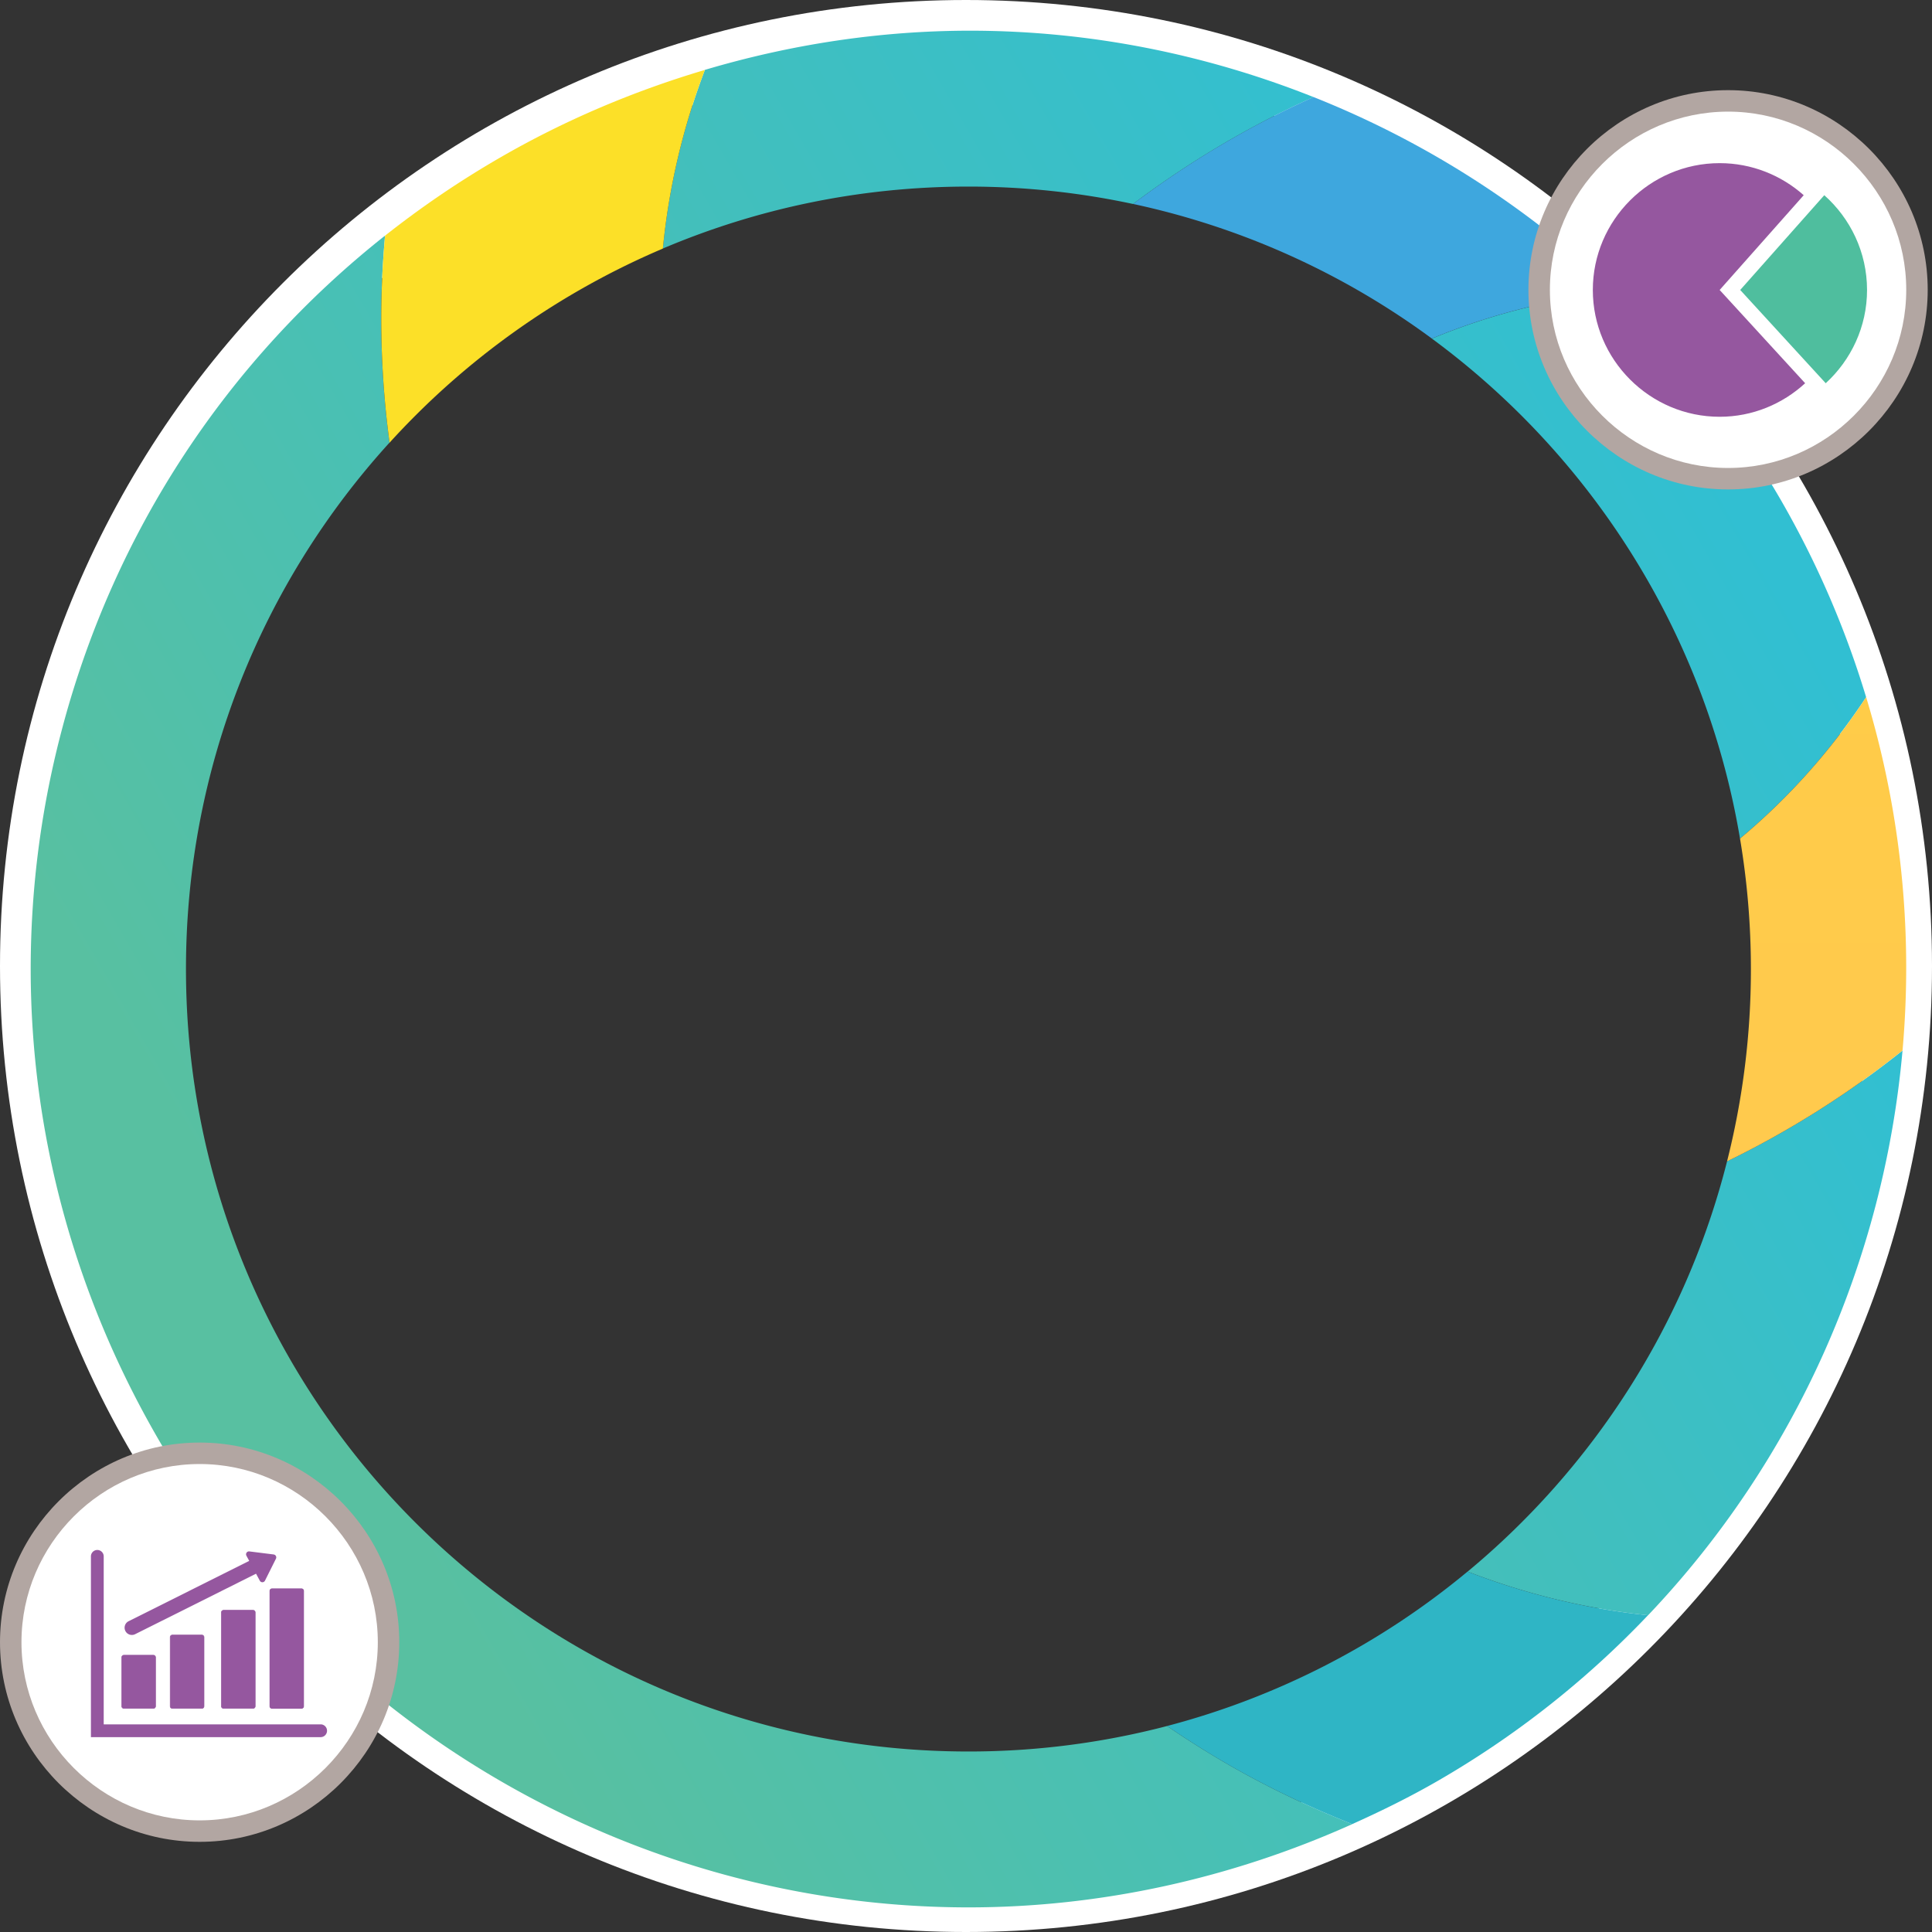 <?xml version="1.0" encoding="UTF-8"?> <svg xmlns="http://www.w3.org/2000/svg" width="450" height="450"><rect width="100%" height="100%" fill="#333333" stroke="none"/><defs><linearGradient id="a" x1="-168.443%" x2="67.663%" y1="-106.291%" y2="65.243%"><stop offset="0%" stop-color="#58C0A1"></stop><stop offset="100%" stop-color="#31BFD2"></stop></linearGradient><linearGradient id="b" x1="-134.975%" x2="114.542%" y1="16.442%" y2="64.667%"><stop offset="0%" stop-color="#58C0A1"></stop><stop offset="100%" stop-color="#31BFD2"></stop></linearGradient><linearGradient id="c" x1="24.805%" x2="101.577%" y1="27.97%" y2="84.04%"><stop offset="0%" stop-color="#58C0A1"></stop><stop offset="100%" stop-color="#31BFD2"></stop></linearGradient><linearGradient id="d" x1="-109.341%" x2="112.047%" y1="-78.688%" y2="87.295%"><stop offset="0%" stop-color="#58C0A1"></stop><stop offset="100%" stop-color="#31BFD2"></stop><stop offset="100%" stop-color="#31BFD2"></stop></linearGradient><linearGradient id="e" x1="50.002%" x2="50.002%" y1="-20.264%" y2="383.639%"><stop offset="0%" stop-color="#FFC94F"></stop><stop offset="100%" stop-color="#FED238"></stop></linearGradient></defs><g fill="none" fill-rule="evenodd"><g fill-rule="nonzero"><path fill="#FFF" d="M225.343 14.514c-116.031 0-210.09 94.062-210.09 210.09 0 116.03 94.06 210.092 210.088 210.092 116.032 0 210.093-94.061 210.093-210.09 0-116.032-94.061-210.092-210.09-210.092M225 450C100.735 450 0 349.265 0 225S100.735 0 225 0s225 100.735 225 225-100.735 225-225 225"></path><path fill="url(#a)" d="M333.51 184.489c37.315-27.477 63.775-68.83 71.77-116.455a151.78 151.78 0 0 1 29.378 32.928 217.968 217.968 0 0 1-19.82 45.845c-10.48 18.15-23.44 34.373-38.205 48.508a151.83 151.83 0 0 1-43.124-10.825" transform="matrix(1 0 0 -1 0 263.35)"></path><path fill="url(#b)" d="M164.183 48.758a159.973 159.973 0 0 1-9.791-41.61c21.869 9.287 45.919 14.427 71.174 14.427 13.16 0 25.99-1.407 38.357-4.057A219.775 219.775 0 0 0 305.95 42.42c-25.157 10.005-52.239 15.464-80.018 15.464-20.914 0-41.702-3.173-61.75-9.126" transform="matrix(1 0 0 -1 0 65.033)"></path><path fill="url(#c)" d="M14.629 330.012a217.93 217.93 0 0 1-7.479-56.26v-.543c.052-37.796 10.038-75.175 29.53-108.938C75.63 96.791 148.02 54.879 225.59 54.879c30.727 0 61.201 6.73 89.378 19.392-9.937 3.947-19.64 8.546-28.976 13.935a222.579 222.579 0 0 0-14.148 8.918 182.502 182.502 0 0 0-46.278-5.936c-100.653 0-182.25 81.595-182.25 182.248 0 47.218 17.958 90.24 47.412 122.614a218.174 218.174 0 0 0-1.935 29.02c0 6.474.34 12.866.894 19.196-36.602-28.954-62.82-68.59-75.06-114.254" transform="matrix(1 0 0 -1 0 499.145)"></path><path fill="url(#d)" d="M402.264 350.409c-9.605-38.016-31.151-71.274-60.422-95.553 13.643-5.281 27.79-8.695 42.029-10.17 34.436 36.21 54.944 82.88 59.263 131.537a218.948 218.948 0 0 0-40.87-25.812" transform="matrix(1 0 0 -1 0 620.908)"></path><path fill="url(#e)" d="M405.282 237.571a183.306 183.306 0 0 0 2.536-30.394 182.412 182.412 0 0 0-5.554-44.79 218.948 218.948 0 0 1 40.872 25.816c.553 6.254.84 12.535.854 18.833v.96a216.944 216.944 0 0 1-9.328 62.505 151.78 151.78 0 0 0-29.378-32.93" transform="matrix(1 0 0 -1 0 432.889)"></path><path fill="#FCE028" d="M90.732 103.111a182.666 182.666 0 0 1 63.664-45.214 159.918 159.918 0 0 1 9.787-41.61c-16.503 4.901-32.512 11.647-47.593 20.354a223.156 223.156 0 0 0-26.903 18.251c-.553 6.33-.892 12.724-.892 19.196 0 9.84.663 19.525 1.937 29.021"></path><path fill="#2FB5C5" d="M271.83 402.02a223.49 223.49 0 0 0 14.149 8.918c9.335 5.388 19.04 9.99 28.975 13.934 6.785-3.05 13.475-6.341 19.957-10.084a217.512 217.512 0 0 0 48.945-38.569c-14.238-1.474-28.385-4.889-42.03-10.173a181.697 181.697 0 0 1-69.994 35.974"></path><path fill="#3EA7DE" d="M333.507 78.851a151.831 151.831 0 0 1 43.126-10.825 219.672 219.672 0 0 0-70.686-45.423 219.714 219.714 0 0 0-42.026 24.903 181.37 181.37 0 0 1 69.586 31.347"></path></g><path fill="#B2A6A2" d="M0 382.501C0 356.927 20.927 336 46.503 336 72.075 336 93 356.927 93 382.499 93 408.075 72.075 429 46.501 429 20.925 429 0 408.075 0 382.501Z"></path><path fill="#FFF" d="M5 382.5C5 359.677 23.676 341 46.503 341 69.325 341 88 359.676 88 382.5c0 22.825-18.675 41.5-41.5 41.5S5 405.325 5 382.5Z"></path><path fill="#95579F" fill-rule="nonzero" d="M74.76 404.611H21.178v-42.046a1.49 1.49 0 1 1 2.978 0v39.07h50.602a1.49 1.49 0 0 1 0 2.976"></path><path fill="#95579F" fill-rule="nonzero" d="M35.725 397.922h-6.86a.507.507 0 0 1-.507-.51v-11.377c0-.278.228-.509.507-.509h6.86c.28 0 .508.229.508.51v11.377c0 .28-.227.509-.508.509"></path><path fill="#95579F" fill-rule="nonzero" d="M28.865 385.597a.44.44 0 0 0-.44.438v11.378c0 .244.198.44.438.44h6.864a.442.442 0 0 0 .439-.438v-11.38a.439.439 0 0 0-.439-.438h-6.864.002Zm6.86 12.392h-6.86a.572.572 0 0 1-.574-.576v-11.378c0-.316.256-.572.572-.572h6.864c.315 0 .572.254.572.572v11.378a.576.576 0 0 1-.572.576m11.283-.067h-6.86a.507.507 0 0 1-.51-.51v-16.077a.507.507 0 0 1 .51-.505h6.86c.28 0 .507.225.509.505v16.078a.51.51 0 0 1-.51.509"></path><path fill="#95579F" fill-rule="nonzero" d="M40.147 380.896a.44.44 0 0 0-.438.439v16.078c0 .244.198.438.438.438h6.865a.439.439 0 0 0 .438-.438v-16.08a.439.439 0 0 0-.438-.437h-6.865Zm6.865 17.09h-6.865a.572.572 0 0 1-.572-.571v-16.082c0-.316.256-.572.572-.572h6.865c.314 0 .572.256.572.572v16.08a.572.572 0 0 1-.572.574m11.925-.065h-6.863a.507.507 0 0 1-.505-.51v-21.847c0-.28.229-.505.507-.505h6.86a.51.51 0 0 1 .51.505v21.848a.51.51 0 0 1-.51.509"></path><path fill="#95579F" fill-rule="nonzero" d="M52.074 375.126a.44.44 0 0 0-.438.439v21.852a.44.44 0 0 0 .438.436h6.865a.439.439 0 0 0 .436-.438v-21.852a.439.439 0 0 0-.438-.438h-6.86l-.003.001Zm6.865 22.863h-6.865a.572.572 0 0 1-.572-.576v-21.85c0-.316.256-.572.572-.572h6.865c.316 0 .572.258.572.572v21.852a.572.572 0 0 1-.572.572m11.282-.065h-6.863a.507.507 0 0 1-.507-.51v-26.856c0-.278.23-.51.507-.51h6.863c.28 0 .51.23.51.508v26.859a.51.51 0 0 1-.51.509"></path><path fill="#95579F" fill-rule="nonzero" d="M63.358 370.115a.44.44 0 0 0-.438.439v26.859c0 .244.198.438.438.438h6.865a.437.437 0 0 0 .437-.438v-26.859a.439.439 0 0 0-.439-.439h-6.864.001Z"></path><path fill="#95579F" fill-rule="nonzero" d="M70.221 397.989h-6.864a.572.572 0 0 1-.572-.576v-26.859a.572.572 0 0 1 .572-.572h6.864c.315 0 .572.255.574.572v26.859a.576.576 0 0 1-.574.576m-6.472-35.924-5.668-.711a.68.68 0 0 0-.687.997l.65 1.21-28.087 14.05a1.69 1.69 0 1 0 1.512 3.024l28.171-14.09.874 1.63a.679.679 0 0 0 1.208-.016l2.552-5.11a.683.683 0 0 0-.525-.98"></path><path fill="#B2A6A2" d="M356 67.501C356 41.927 376.927 21 402.503 21 428.075 21 449 41.927 449 67.499 449 93.075 428.075 114 402.501 114 376.925 114 356 93.075 356 67.501Z"></path><path fill="#FFF" d="M361 67.5c0-22.824 18.676-41.5 41.503-41.5C425.325 26 444 44.676 444 67.5c0 22.825-18.675 41.5-41.5 41.5S361 90.325 361 67.5Z"></path><g fill-rule="nonzero"><path fill="#95579F" d="M420.12 45.467C414.896 40.827 408.034 38 400.54 38 384.295 38 371 51.291 371 67.539c0 16.245 13.295 29.536 29.54 29.536 7.666 0 14.649-2.98 19.914-7.813L400.54 67.54l19.579-22.072h.002Z"></path><path fill="#4FBE9E" d="M434.87 67.537c0-8.753-3.858-16.65-9.961-22.07L405.33 67.54l19.916 21.722c5.893-5.41 9.625-13.143 9.625-21.722"></path></g></g></svg> 